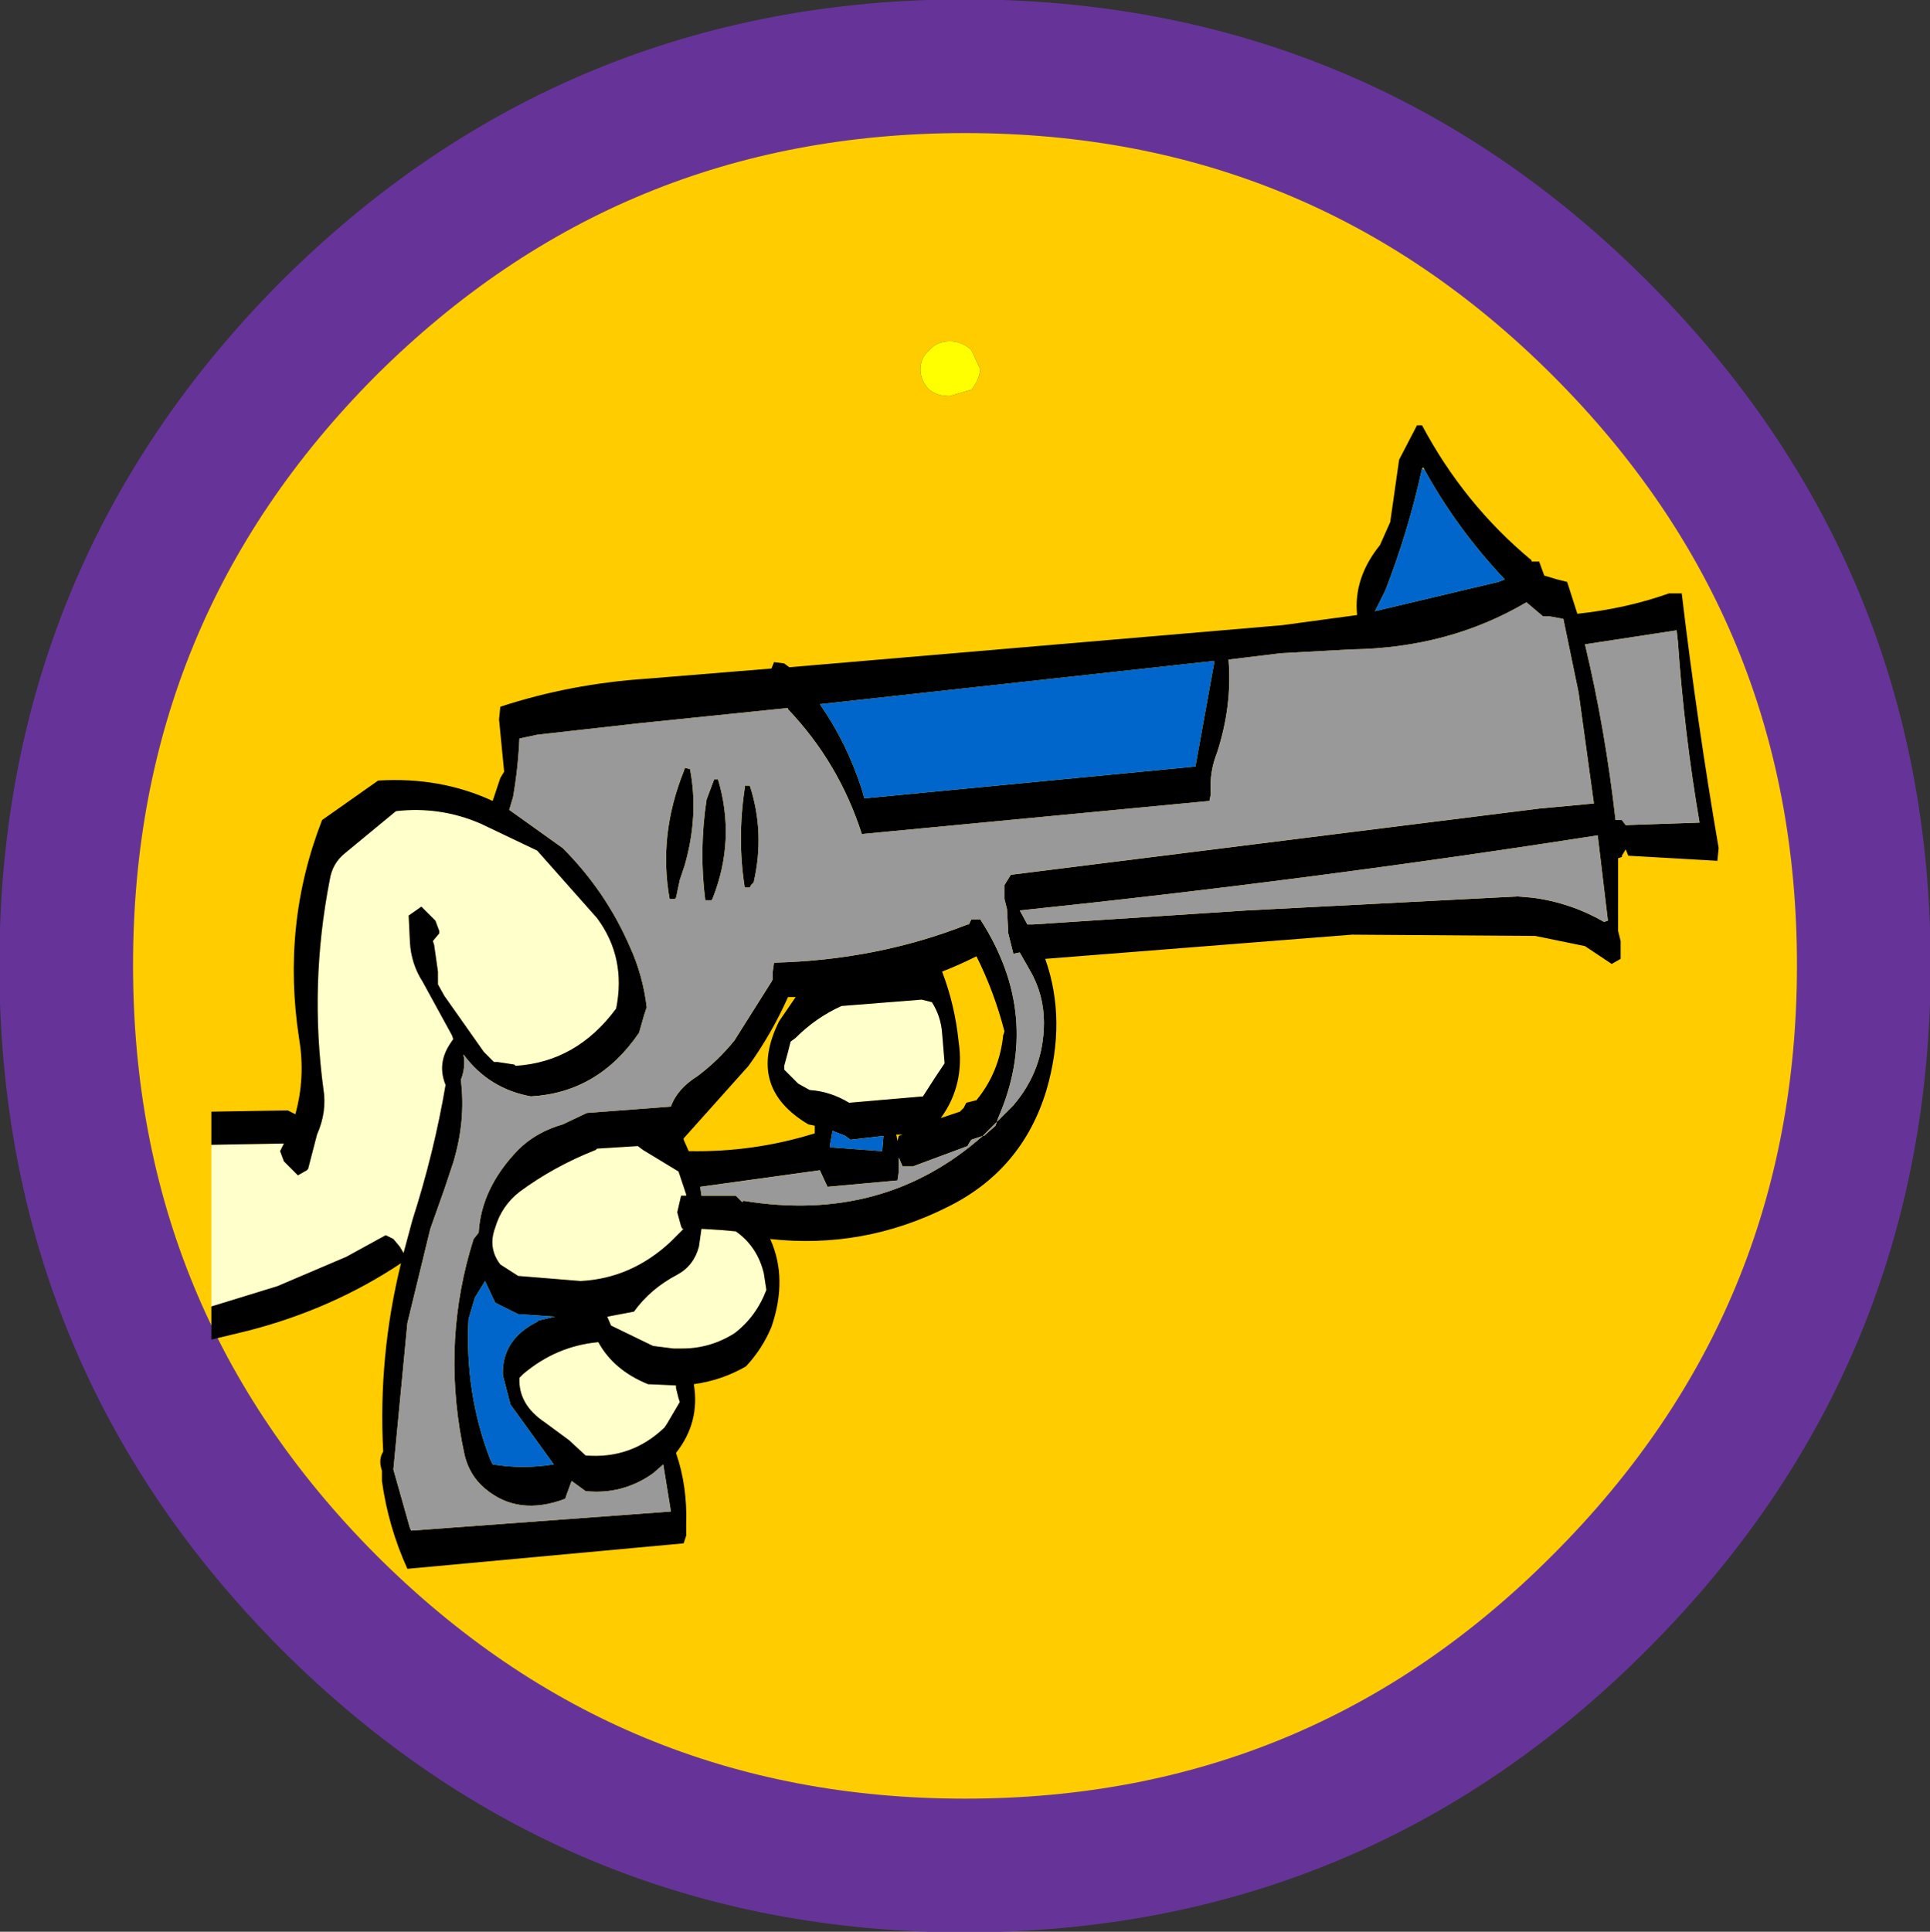 <?xml version="1.0" encoding="UTF-8" standalone="no"?>
<svg xmlns:xlink="http://www.w3.org/1999/xlink" height="75.85px" width="75.8px" xmlns="http://www.w3.org/2000/svg">
  <rect width="100%" height="100%" fill="#333333" stroke="none"/>
  <g transform="matrix(1.0, 0.0, 0.0, 1.0, 40.05, 39.1)">
    <path d="M33.15 -1.2 Q33.15 13.45 22.8 23.8 12.5 34.15 -2.15 34.15 -16.8 34.15 -27.15 23.8 -37.45 13.45 -37.45 -1.2 -37.45 -15.85 -27.15 -26.2 -16.8 -36.5 -2.15 -36.5 12.5 -36.5 22.8 -26.2 33.15 -15.85 33.15 -1.2 M-1.9 -25.35 Q-2.25 -25.7 -2.75 -25.7 -3.25 -25.7 -3.55 -25.35 -3.9 -25.05 -3.9 -24.6 -3.9 -24.15 -3.55 -23.8 -3.25 -23.55 -2.75 -23.55 L-1.9 -23.8 Q-1.6 -24.15 -1.55 -24.6 L-1.9 -25.35" fill="#ffcc00" fill-rule="evenodd" stroke="none"/>
    <path d="M-1.9 -25.35 L-1.55 -24.6 Q-1.6 -24.15 -1.9 -23.8 L-2.75 -23.55 Q-3.25 -23.55 -3.55 -23.8 -3.9 -24.15 -3.9 -24.6 -3.9 -25.05 -3.55 -25.35 -3.25 -25.7 -2.75 -25.7 -2.25 -25.7 -1.9 -25.35" fill="#ffff00" fill-rule="evenodd" stroke="none"/>
    <path d="M33.15 -1.2 Q33.15 13.45 22.8 23.8 12.5 34.15 -2.15 34.15 -16.8 34.15 -27.15 23.8 -37.45 13.45 -37.45 -1.2 -37.45 -15.85 -27.15 -26.2 -16.8 -36.5 -2.15 -36.5 12.5 -36.5 22.8 -26.2 33.15 -15.85 33.15 -1.2 Z" fill="none" stroke="#663399" stroke-linecap="round" stroke-linejoin="round" stroke-width="5.25"/>
    <path d="M-31.75 12.2 L-31.75 5.85 -28.9 5.8 -29.05 6.1 -28.9 6.5 -28.45 6.95 -28.35 7.05 -28.0 6.85 -27.95 6.8 -27.6 5.45 Q-27.2 4.55 -27.35 3.65 -27.9 -0.45 -27.1 -4.55 -27.0 -5.2 -26.5 -5.6 L-24.5 -7.25 Q-22.75 -7.45 -21.15 -6.75 L-18.95 -5.7 -16.6 -3.05 Q-15.45 -1.5 -15.85 0.5 -17.4 2.6 -19.8 2.75 L-19.85 2.7 -20.5 2.6 -20.65 2.6 -21.05 2.2 -22.6 0.0 -22.85 -0.45 -22.85 -0.95 -23.0 -2.0 -23.05 -2.15 -22.8 -2.45 -22.8 -2.55 -22.95 -2.95 -23.4 -3.4 -23.5 -3.5 -24.0 -3.15 -23.95 -2.1 Q-23.9 -1.25 -23.45 -0.55 L-22.3 1.55 -22.25 1.7 -22.35 1.85 Q-22.9 2.65 -22.55 3.5 -23.0 6.15 -23.85 8.8 L-24.2 10.1 -24.35 9.85 -24.6 9.55 -24.9 9.4 -26.45 10.25 -29.15 11.4 -31.75 12.2 M-7.0 0.4 L-3.85 0.15 -3.45 0.25 Q-3.1 0.8 -3.05 1.45 L-2.95 2.65 -3.35 3.25 -3.8 3.95 -6.7 4.2 Q-7.45 3.75 -8.25 3.7 L-8.7 3.45 -9.25 2.9 -9.25 2.75 -9.1 2.2 -9.0 1.8 -8.8 1.65 Q-8.0 0.85 -7.0 0.4 M-13.1 7.8 L-13.1 7.85 -13.3 7.85 -13.45 8.5 -13.3 9.05 -13.25 9.15 -13.2 9.15 -13.7 9.65 Q-15.25 11.1 -17.25 11.2 L-19.7 11.0 -20.4 10.55 Q-20.9 9.9 -20.6 9.1 -20.35 8.25 -19.65 7.7 -18.3 6.7 -16.65 6.05 L-16.6 6.0 -15.0 5.9 -14.8 6.05 -13.4 6.9 -13.1 7.8 M-16.2 12.6 L-15.15 12.4 Q-14.5 11.5 -13.45 10.95 -12.8 10.6 -12.6 9.85 L-12.5 9.15 -11.7 9.2 -11.15 9.25 Q-10.3 9.85 -10.05 10.9 L-9.95 11.55 Q-10.35 12.6 -11.2 13.25 -12.15 13.85 -13.25 13.85 L-13.3 13.85 -13.6 13.85 -14.4 13.75 -16.05 12.95 -16.2 12.6 M-19.65 15.0 L-19.5 14.85 Q-18.2 13.75 -16.55 13.6 -15.95 14.7 -14.6 15.25 L-13.5 15.3 -13.5 15.4 -13.4 15.8 -13.35 15.95 -13.85 16.8 -13.95 16.95 Q-15.25 18.2 -17.05 18.05 L-17.7 17.45 -18.65 16.75 Q-19.7 16.05 -19.65 15.0" fill="#ffffcc" fill-rule="evenodd" stroke="none"/>
    <path d="M-31.75 5.85 L-31.75 4.55 -28.75 4.5 -28.45 4.65 Q-28.05 3.2 -28.3 1.7 -29.0 -2.8 -27.4 -6.9 L-25.2 -8.45 Q-22.75 -8.6 -20.7 -7.65 L-20.4 -8.55 -20.25 -8.8 -20.45 -10.85 -20.4 -11.35 Q-17.65 -12.25 -14.65 -12.45 L-9.75 -12.85 -9.65 -13.1 -9.25 -13.05 -9.05 -12.9 10.3 -14.55 13.25 -14.95 Q13.1 -16.4 14.15 -17.7 L14.55 -18.6 14.9 -21.05 15.55 -22.3 15.6 -22.4 15.8 -22.4 Q17.45 -19.3 20.1 -17.1 L20.1 -17.05 20.4 -17.05 20.6 -16.5 21.1 -16.35 21.5 -16.25 21.9 -15.0 Q23.8 -15.2 25.5 -15.8 L26.0 -15.8 Q26.6 -10.75 27.45 -5.8 L27.4 -5.3 23.9 -5.5 23.8 -5.75 23.65 -5.5 23.65 -5.45 23.5 -5.4 23.5 -2.6 23.5 -2.55 23.6 -2.15 23.6 -2.0 23.6 -1.6 23.6 -1.45 23.25 -1.25 22.2 -1.95 20.25 -2.35 13.05 -2.4 1.0 -1.45 Q1.85 0.95 1.05 3.7 0.1 6.85 -2.85 8.3 -6.15 9.95 -9.8 9.55 -9.1 11.1 -9.75 13.0 -10.1 13.85 -10.75 14.55 -11.7 15.1 -12.8 15.25 -12.55 16.75 -13.5 17.95 -13.05 19.25 -13.1 20.75 L-13.1 20.95 -13.1 21.05 -13.1 21.2 -13.2 21.5 -24.05 22.5 Q-24.8 20.85 -25.05 19.05 L-25.05 18.8 -25.05 18.65 Q-25.2 18.2 -25.0 17.9 -25.2 14.15 -24.3 10.5 -27.0 12.3 -30.3 13.15 L-31.75 13.5 -31.75 12.2 -29.15 11.4 -26.45 10.25 -24.9 9.4 -24.6 9.55 -24.35 9.85 -24.2 10.1 -23.85 8.8 Q-23.0 6.15 -22.55 3.5 -22.9 2.65 -22.35 1.85 L-22.25 1.7 -22.3 1.55 -23.45 -0.55 Q-23.9 -1.25 -23.95 -2.1 L-24.0 -3.15 -23.5 -3.5 -23.4 -3.4 -22.95 -2.95 -22.8 -2.55 -22.8 -2.45 -23.05 -2.15 -23.0 -2.0 -22.85 -0.95 -22.85 -0.45 -22.6 0.0 -21.05 2.2 -20.65 2.6 -20.5 2.6 -19.85 2.7 -19.8 2.75 Q-17.4 2.6 -15.85 0.5 -15.45 -1.5 -16.6 -3.05 L-18.95 -5.7 -21.15 -6.75 Q-22.75 -7.45 -24.5 -7.25 L-26.5 -5.6 Q-27.0 -5.2 -27.1 -4.55 -27.9 -0.45 -27.35 3.65 -27.2 4.55 -27.6 5.45 L-27.95 6.8 -28.0 6.85 -28.35 7.05 -28.45 6.95 -28.9 6.5 -29.05 6.1 -28.9 5.8 -31.75 5.85 M-20.05 -7.3 L-17.95 -5.8 Q-16.25 -4.1 -15.3 -1.9 -14.8 -0.8 -14.65 0.45 L-14.75 0.75 -14.95 1.45 Q-16.55 3.8 -19.2 3.95 -20.85 3.65 -21.85 2.3 -21.75 2.8 -21.95 3.3 -21.75 4.9 -22.25 6.55 L-22.6 7.6 -23.15 9.15 -24.05 12.85 -24.6 18.6 -23.95 20.9 -23.9 21.0 -13.7 20.25 -14.0 18.4 -14.4 18.75 Q-15.6 19.6 -17.05 19.45 L-17.6 19.05 -17.8 19.6 -17.85 19.75 Q-19.7 20.45 -21.0 19.35 -21.6 18.85 -21.8 18.05 -22.7 13.95 -21.6 10.05 L-21.45 9.55 -21.25 9.3 Q-21.15 7.55 -19.7 6.05 -19.0 5.35 -17.95 5.05 L-17.0 4.6 -13.7 4.35 Q-13.45 3.65 -12.65 3.15 -11.85 2.55 -11.2 1.75 L-10.95 1.35 -9.75 -0.55 -9.7 -0.65 -9.7 -0.95 -9.65 -1.3 Q-5.6 -1.4 -2.05 -2.8 L-2.0 -2.8 -1.9 -3.0 -1.55 -3.0 Q0.9 0.8 -0.85 4.8 L-0.95 5.1 -1.4 5.5 -1.45 5.5 -0.25 4.3 Q0.95 2.9 0.95 1.05 0.95 -0.05 0.4 -1.0 L0.0 -1.7 -0.25 -1.65 -0.45 -2.45 -0.5 -3.4 -0.6 -3.8 -0.6 -4.2 -0.6 -4.35 -0.35 -4.75 20.4 -7.35 22.55 -7.55 21.95 -11.9 21.35 -14.8 20.8 -14.9 20.55 -14.9 19.9 -15.45 Q16.85 -13.65 13.0 -13.6 L10.25 -13.45 8.2 -13.2 Q8.35 -11.4 7.75 -9.55 7.45 -8.8 7.5 -8.0 L7.5 -7.9 7.45 -7.65 -6.2 -6.35 Q-7.1 -9.15 -9.1 -11.25 L-9.1 -11.3 -14.95 -10.7 -18.95 -10.25 -19.65 -10.1 Q-19.7 -8.95 -19.9 -7.8 L-20.05 -7.3 M-11.85 -8.5 Q-11.15 -6.15 -12.05 -3.85 L-12.1 -3.75 -12.35 -3.75 Q-12.6 -5.7 -12.3 -7.7 L-12.0 -8.5 -11.85 -8.5 M-13.15 -8.95 L-12.95 -8.9 Q-12.6 -7.1 -13.15 -5.15 L-13.35 -4.55 -13.5 -3.85 -13.55 -3.8 -13.75 -3.8 Q-14.2 -6.3 -13.2 -8.8 L-13.15 -8.95 M-10.8 -8.25 L-10.6 -8.25 Q-10.0 -6.4 -10.45 -4.45 L-10.55 -4.35 -10.6 -4.25 -10.8 -4.25 Q-11.1 -6.15 -10.8 -8.15 L-10.8 -8.25 M-6.2 -8.1 L-6.1 -7.75 6.9 -9.0 7.65 -13.15 -7.85 -11.45 Q-6.8 -9.95 -6.2 -8.1 M-7.0 0.4 Q-8.0 0.85 -8.8 1.65 L-9.0 1.8 -9.1 2.2 -9.25 2.75 -9.25 2.9 -8.7 3.45 -8.25 3.7 Q-7.45 3.75 -6.7 4.2 L-3.8 3.95 -3.35 3.25 -2.95 2.65 -3.05 1.45 Q-3.1 0.8 -3.45 0.25 L-3.85 0.15 -7.0 0.4 M-10.85 8.05 Q-5.35 8.95 -1.45 5.5 L-1.9 5.65 -2.0 5.8 -2.05 5.9 -4.2 6.7 -4.6 6.7 -4.75 6.35 -4.75 6.9 -4.8 7.25 -7.55 7.5 -7.85 6.85 -12.55 7.5 -12.5 7.85 -11.7 7.85 -11.15 7.85 -10.9 8.1 -10.85 8.05 M-13.0 6.1 Q-10.45 6.15 -8.05 5.4 L-8.05 5.1 -8.3 5.05 Q-10.75 3.6 -9.45 1.0 L-8.8 0.05 -9.1 0.05 Q-9.75 1.5 -10.65 2.75 L-13.2 5.6 -13.2 5.65 -13.0 6.1 M-13.1 7.8 L-13.4 6.9 -14.8 6.05 -15.0 5.9 -16.6 6.0 -16.65 6.05 Q-18.3 6.7 -19.65 7.7 -20.35 8.25 -20.6 9.1 -20.9 9.9 -20.4 10.55 L-19.7 11.0 -17.25 11.2 Q-15.25 11.1 -13.7 9.65 L-13.2 9.15 -13.25 9.15 -13.3 9.05 -13.45 8.5 -13.3 7.85 -13.1 7.85 -13.1 7.8 M-7.35 5.3 L-7.45 5.85 -7.45 5.9 -7.45 5.95 -5.4 6.1 -5.35 5.5 -6.65 5.65 -6.85 5.5 -7.35 5.3 M-4.8 5.7 L-4.75 5.5 -4.6 5.45 -4.85 5.45 -4.8 5.7 M-18.95 12.55 L-19.7 12.5 -19.9 12.4 -20.6 12.05 -21.0 11.2 -21.4 11.85 -21.65 12.7 Q-21.8 15.6 -20.8 18.2 L-20.7 18.4 Q-19.5 18.6 -18.3 18.4 L-20.0 16.05 -20.3 14.9 Q-20.35 13.5 -18.95 12.8 L-18.9 12.75 -18.25 12.6 -18.95 12.55 M-19.65 15.0 Q-19.7 16.05 -18.65 16.75 L-17.7 17.45 -17.05 18.05 Q-15.25 18.2 -13.95 16.95 L-13.85 16.8 -13.35 15.95 -13.4 15.8 -13.5 15.4 -13.5 15.3 -14.6 15.25 Q-15.95 14.7 -16.55 13.6 -18.2 13.75 -19.5 14.85 L-19.65 15.0 M-16.2 12.6 L-16.05 12.95 -14.4 13.75 -13.6 13.85 -13.3 13.85 -13.25 13.85 Q-12.15 13.85 -11.2 13.25 -10.35 12.6 -9.95 11.55 L-10.05 10.9 Q-10.3 9.85 -11.15 9.25 L-11.7 9.2 -12.5 9.15 -12.6 9.85 Q-12.8 10.6 -13.45 10.95 -14.5 11.5 -15.15 12.4 L-16.2 12.6 M25.8 -14.35 L22.2 -13.8 Q23.0 -10.45 23.4 -6.9 L23.65 -6.9 23.8 -6.7 26.7 -6.8 Q26.1 -10.3 25.85 -13.9 L25.8 -14.35 M15.9 -20.65 L15.85 -20.75 15.8 -20.7 Q15.25 -18.2 14.35 -15.9 L13.95 -15.1 18.8 -16.25 19.05 -16.35 Q17.2 -18.3 15.9 -20.65 M0.0 -3.35 L0.3 -2.8 0.5 -2.8 8.9 -3.35 19.55 -3.9 20.15 -3.85 Q21.65 -3.65 22.95 -2.9 L23.1 -2.95 22.7 -6.3 Q11.5 -4.55 0.0 -3.35 M-3.05 -0.95 Q-2.55 0.35 -2.4 1.8 -2.15 3.5 -3.1 4.8 L-2.35 4.55 -2.2 4.4 -2.1 4.2 -1.7 4.1 Q-0.8 3.0 -0.65 1.55 L-0.6 1.4 Q-1.0 -0.15 -1.7 -1.55 -2.4 -1.2 -3.05 -0.95" fill="#000000" fill-rule="evenodd" stroke="none"/>
    <path d="M-10.8 -8.25 L-10.8 -8.15 Q-11.1 -6.15 -10.8 -4.25 L-10.6 -4.25 -10.55 -4.35 -10.45 -4.45 Q-10.0 -6.4 -10.6 -8.25 L-10.8 -8.25 M-13.15 -8.95 L-13.2 -8.8 Q-14.2 -6.3 -13.75 -3.8 L-13.55 -3.8 -13.5 -3.85 -13.35 -4.55 -13.15 -5.15 Q-12.6 -7.1 -12.95 -8.9 L-13.15 -8.95 M-11.85 -8.5 L-12.0 -8.5 -12.3 -7.7 Q-12.6 -5.7 -12.35 -3.75 L-12.1 -3.75 -12.05 -3.85 Q-11.15 -6.15 -11.85 -8.5 M-20.05 -7.3 L-19.9 -7.8 Q-19.7 -8.95 -19.65 -10.1 L-18.95 -10.25 -14.95 -10.7 -9.1 -11.3 -9.1 -11.25 Q-7.1 -9.15 -6.2 -6.35 L7.45 -7.65 7.5 -7.9 7.5 -8.0 Q7.45 -8.8 7.75 -9.55 8.35 -11.4 8.2 -13.2 L10.25 -13.45 13.0 -13.6 Q16.85 -13.65 19.9 -15.45 L20.55 -14.9 20.8 -14.9 21.35 -14.8 21.95 -11.9 22.55 -7.55 20.4 -7.35 -0.35 -4.75 -0.6 -4.35 -0.6 -4.2 -0.6 -3.8 -0.5 -3.4 -0.45 -2.45 -0.25 -1.65 0.0 -1.7 0.4 -1.0 Q0.95 -0.05 0.95 1.05 0.95 2.9 -0.25 4.3 L-1.45 5.5 -1.4 5.5 -0.95 5.1 -0.85 4.8 Q0.9 0.8 -1.55 -3.0 L-1.9 -3.0 -2.0 -2.8 -2.05 -2.8 Q-5.6 -1.4 -9.65 -1.3 L-9.7 -0.95 -9.7 -0.65 -9.75 -0.55 -10.95 1.35 -11.2 1.75 Q-11.85 2.55 -12.65 3.15 -13.45 3.65 -13.7 4.35 L-17.0 4.6 -17.95 5.05 Q-19.0 5.35 -19.7 6.05 -21.15 7.55 -21.25 9.3 L-21.45 9.55 -21.6 10.05 Q-22.7 13.95 -21.8 18.05 -21.6 18.85 -21.0 19.35 -19.7 20.45 -17.85 19.75 L-17.8 19.6 -17.6 19.05 -17.05 19.45 Q-15.6 19.6 -14.4 18.75 L-14.0 18.4 -13.7 20.25 -23.9 21.0 -23.95 20.9 -24.6 18.6 -24.05 12.85 -23.15 9.15 -22.6 7.6 -22.25 6.55 Q-21.75 4.9 -21.95 3.3 -21.75 2.8 -21.85 2.3 -20.85 3.65 -19.2 3.95 -16.55 3.8 -14.95 1.45 L-14.75 0.75 -14.65 0.45 Q-14.8 -0.8 -15.3 -1.9 -16.25 -4.1 -17.95 -5.8 L-20.05 -7.3 M-10.9 8.1 L-11.15 7.85 -11.7 7.85 -12.5 7.85 -12.55 7.5 -7.85 6.85 -7.55 7.5 -4.8 7.25 -4.75 6.9 -4.75 6.35 -4.6 6.7 -4.2 6.7 -2.05 5.9 -2.0 5.8 -1.9 5.65 -1.45 5.5 Q-5.35 8.95 -10.85 8.05 L-10.9 8.1 M25.8 -14.35 L25.85 -13.9 Q26.1 -10.3 26.7 -6.8 L23.8 -6.7 23.65 -6.9 23.4 -6.9 Q23.0 -10.45 22.2 -13.8 L25.8 -14.35 M0.0 -3.35 Q11.5 -4.55 22.7 -6.3 L23.1 -2.95 22.95 -2.9 Q21.65 -3.65 20.15 -3.85 L19.55 -3.9 8.9 -3.35 0.5 -2.8 0.3 -2.8 0.0 -3.35" fill="#999999" fill-rule="evenodd" stroke="none"/>
    <path d="M-6.2 -8.1 Q-6.8 -9.95 -7.85 -11.45 L7.65 -13.15 6.9 -9.0 -6.1 -7.75 -6.2 -8.1 M-7.35 5.3 L-6.85 5.5 -6.65 5.65 -5.35 5.5 -5.4 6.1 -7.45 5.95 -7.45 5.9 -7.45 5.85 -7.35 5.3 M-18.95 12.55 L-18.25 12.6 -18.9 12.75 -18.95 12.8 Q-20.35 13.5 -20.3 14.9 L-20.0 16.05 -18.3 18.4 Q-19.5 18.6 -20.7 18.4 L-20.8 18.2 Q-21.8 15.6 -21.65 12.7 L-21.4 11.85 -21.0 11.2 -20.6 12.05 -19.9 12.4 -19.7 12.5 -18.95 12.55 M15.8 -20.7 L15.9 -20.65 Q17.2 -18.3 19.05 -16.35 L18.8 -16.25 13.95 -15.1 14.35 -15.9 Q15.25 -18.2 15.8 -20.7" fill="#0066cc" fill-rule="evenodd" stroke="none"/>
  </g>
</svg>
